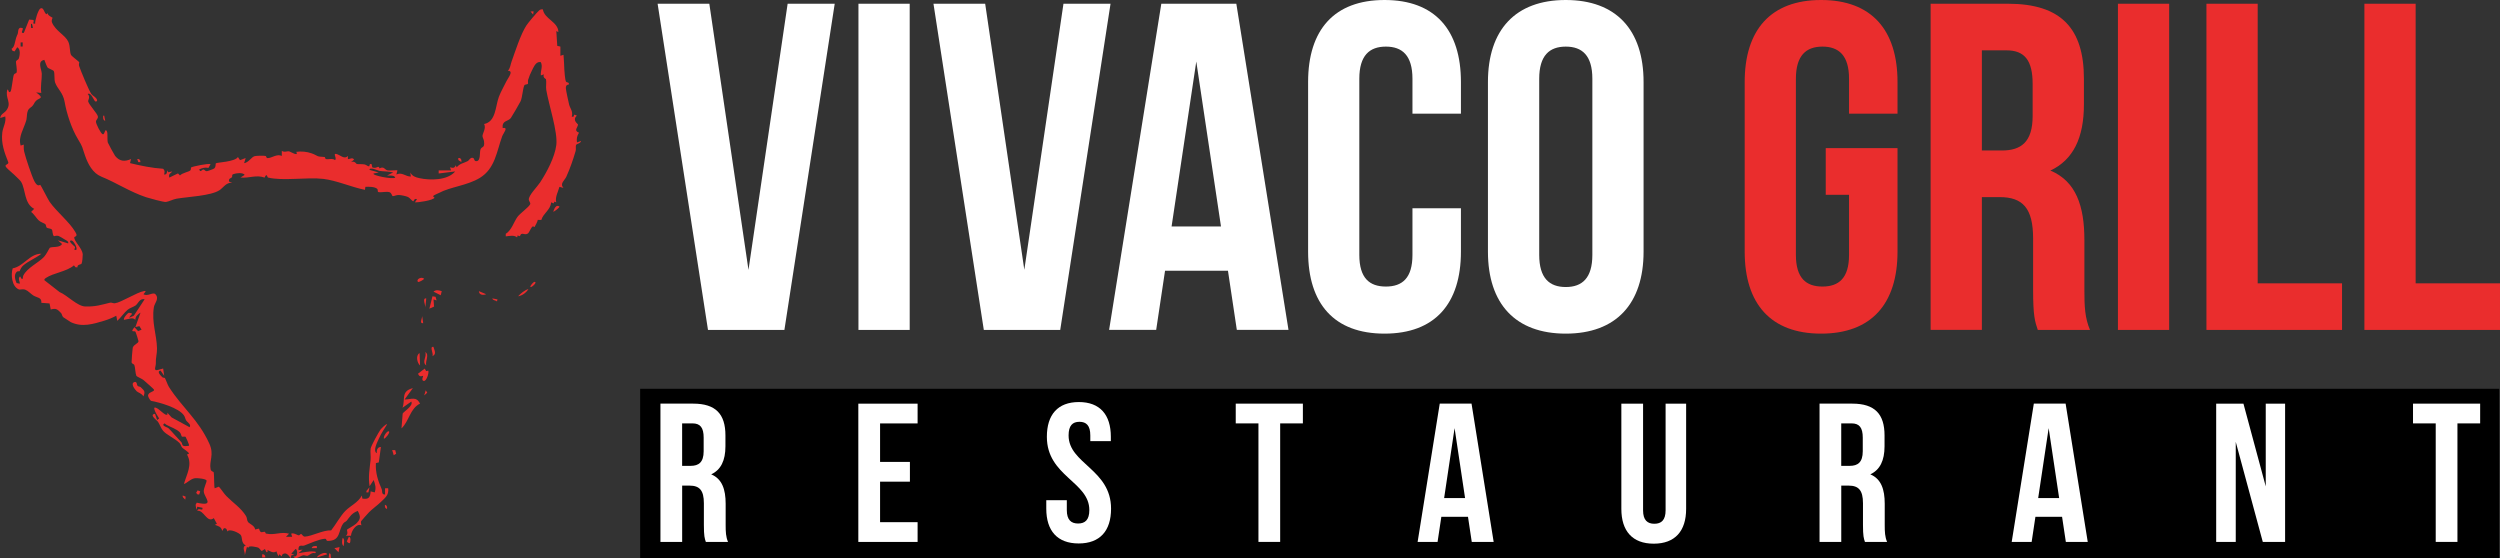 <?xml version="1.0" encoding="UTF-8"?><svg id="Calque_2" xmlns="http://www.w3.org/2000/svg" viewBox="0 0 803.51 179.49"><rect x="0" y="0" width="803.51" height="179.49" fill="#333333" stroke="none"/><defs><style>.cls-1{fill:#fff;}.cls-2{fill:#ea2d2d;}</style></defs><g id="Calque_1-2"><path class="cls-2" d="M14.92,4.67l.34-.5c.07.86,1.56,1.43,1.63,1.53.05.08-.5.8-.14,1.61,1.19,2.7,4.24,4,5.2,6.1.69,1.52.39,3.41.92,4.31.21.35,2.47,2.06,2.61,2.27.03.05-.22.7-.06,1.19.5,1.51,3.17,7.97,3.95,9.04.46.63,1.49.96,1.8,1.84.21.58-.44.66-.65.48-.3-.27-1.35-3.05-2.33-2.32.95.88.07,2.01.14,2.34.25,1.11,3.02,4,3.13,4.87.1.74-.56,1.04-.63,1.6-.07.64,1.55,3.89,2.17,4.12.71.27.69-2.13,1.33-1,.39.69.06,2.53.32,3.66.06.24,2.18,4.1,2.34,4.29,1.48,1.83,3.12,1.9,5.13,1.01l-.33,1.32c3.51.84,7,1.58,10.62,1.81.63.54.53,1.13.33,1.84.86.14,1-.71,1-1.32l.36.62,1.3-.29c-.59.76-1.3.63-.99,1.99l2.8-1.35.64.66c.69-.81,2.77-1.13,3.31-1.61.32-.29.12-.82.26-.95.32-.32,5.76-1.42,6.25-1.06l-.66,1.18c-1.24-.22-1.85.04-2.99.48.46,1.27.84-.05,1.43.05.27.05.52.54,1,.55.25,0,2.2-.71,2.41-.9.64-.58.35-1.47.52-1.64.28-.3,6.18-.46,7.09-2.03l.68,1.01,1.81-.68-.5,1.65c1.42-.18,2.4-2.02,3.39-2.25.65-.15,2.91-.21,3.52-.06.28.07.11.7.71.69,1.24-.02,2.97-1.47,4.49-.7v-1.66c.77.62,1.7.06,2.37.18.31.06,3.22,1.86,2.28.16,1.58-.23,3.48-.05,4.98.5,2.27.84,1.23,1.03,4.12,1.16.21,0,.16.6.41.66.86.22,2.11-.35,2.94.33.72-.49-.72-2.18.33-1.99,1.32.25,2.58,1.93,3.81.67v1c.76.03,1.44-.66,1.99.16l-.99.82c1.2-.53,1.72.57,1.82.59.55.12,1.72-.02,2.58.16.51.1.95.61,1.4.6.24,0,.02-1.1.83-.68l.21,1.01c1.48.65,2.01-.96,2.31.35,1.47-.84,1.63.43,2.63.63.65.13,2.96-.15,3.14,0l-.33,1.32c1.8-.88,2.86.64,4.64.66l-.17-1.32c.58,1.16,1.6,1.53,2.84,1.81,3.47.78,9.14.78,11.59-2.14l-5.31.66v-.99s3.98,0,3.98,0l-.33-.99c.96.22,1.43.35,1.82-.67l.33.67c.94-1.25,2.43-1.39,3.62-2.04.28-.15.92-1.47,1.79-.89.26.17.13.95.9.95,1.45,0,1.02-2.82,1.3-3.69.4-1.22,1.48-.3,1.16-2.76-.08-.57-.53-1.28-.49-1.68.07-.88,1.24-2.53.52-3.81,3.82-.74,3.6-5.64,4.74-8.71.59-1.61,1.74-3.58,2.49-5.14.46-.95,2.42-3.28.4-3.25.78-.81.84-1.95,1.15-2.82,1.26-3.49,2.89-8.76,4.82-11.77.52-.8,3.48-4.35,4.11-4.83.41-.31.66-.4,1.18-.32.47,3.13,4.97,4,4.98,7.3l-.66-.34.3,4.76,1.01.23v2.97s1-.33,1-.33c.16,1.61.18,3.2.27,4.81.04.68.23,3.35.54,3.82.26.39,1.19.1.84.98-.66-.06-.95.5-.9,1.11.08,1,.78,4.07,1.04,5.22.28,1.23,1.38,2.26.86,3.95.82.16.55-.14.82-.67l.84.34c-1.67,1.43.35,2.67.35,2.84,0,.91-1.53,1.97.33,2.64-.68,1.04-.82,1.9-.67,3.14l1.32-.5c-.18.97-1.43.8-1.62,1.37-.17.51.06,1.27-.12,1.88-.77,2.67-1.82,5.69-3,8.28-.53,1.16-2.22,2.22-.9,3.57l-1.31-.33c-.42,1.59-1.48,3.4-1.02,4.97l-.59-.24-.26.58-.8-.34c-.18,2.49-2.52,3.47-3.15,5.67l-1.16-.03c.05.37-.89,2.14-1.02,2.31-.03.04-.44-.29-.56-.22-.59.34-1.1,1.92-1.54,2.25-.8.6-1.46-.04-2.1.19-.58.21-.13,1.15-1.21.44l-.2.67c-.89-.83-2.44-.47-3.64-.33v-.82c1.95-1.23,2.57-3.83,3.8-5.49.81-1.09,3.57-3.06,4.02-3.98.26-.53-.36-.96-.41-1.48-.15-1.37,2.73-4.19,3.62-5.56,2.17-3.31,4.74-8.15,5.22-12.05.51-4.19-2.42-12.93-3.22-17.64-.2-1.16.12-2.58-.1-3.49-.04-.16-1.14-.48-.66-1.56l-.99.33c-.17-1.53.75-2.85-.04-4.29-1.53-.22-2.15,1.4-2.79,2.63-.52,1.01-.92,2-1.26,3.08-.13.42.04,1.16-.05,1.26-.29.33-1,.12-1.18.54-.5,1.15-.61,3.73-1.17,5.05-.2.47-2.9,5.11-3.17,5.45-.93,1.15-2.89.71-2.61,3.19,2.01-.37.2,1.68-.16,2.66-1.78,4.91-2.26,10.37-7.19,13.38-4.02,2.45-9.49,2.87-13.14,4.84-.63.34-1.35.52-1.91,1.01l.5.5c-.37.83-5.18,1.58-6.3,1.49l.66-.99c-.86-.44-1.09.67-1.15.66-.53-.09-1.01-1.08-1.89-1.44-.67-.27-2.03-.55-2.77-.58-.78-.04-1.61.4-1.96.37-.3-.02-.31-1.04-1.08-1.28-1.03-.32-2.7.2-3.56-.04-.35-.1-.03-.7-.4-1.04-.77-.71-2.75-.69-3.77-.64l-.14.97c-4.3-.85-9.11-3.02-13.39-3.52-5.19-.61-13.01.74-17.77-.43-.24-.06-.36-1.7-1.09.01-2.75-.98-4.95.27-7.75-.02l1.32-.83c-.5-1-3.46-.48-3.92-.09-.13.11,0,.61-.15.81-.37.46-1.19.32-.9,1.44l.99.33c-1.98-.11-2.88,1.62-4.07,2.4-2.8,1.85-10.29,2.13-13.85,2.75-1.1.19-2.38.91-3.42,1.05-.66.09-5.56-1.26-6.39-1.54-5.15-1.72-9.54-4.67-14.31-6.59-2.78-1.12-4.29-4-5.24-6.7-1.08-3.03-.62-2.61-2.29-5.34-2.05-3.34-3.66-8.29-4.3-12.02-.5-2.94-2.32-4.16-3.04-6.16-.4-1.11-.05-3.04-.48-3.78-.11-.19-1.79-.87-1.88-.98-.35-.43-.88-1.94-1.11-2.56-2.43.43-.87,3-.83,4.47.05,1.87-.5,4.14-.16,6.15l-1.65-.16c2.8,2.05.99,1.67,0,2.66-.91.91-.59,1.42-1.99,2.34-1.16.76-.93,3.03-1.14,3.81-.76,2.79-2.74,5.51-1.84,8.28l.99-.33c-.03.79-.04,1.56.15,2.34.44,1.89,2.39,7.72,3.23,9.38,1.08,2.13,1.77,1.15,1.91,1.24.26.17,2.42,4.57,3.02,5.44,2.25,3.21,6.39,6.47,8.24,9.67.5.87.68,1.29-.3,1.65-.27,1.26,2.58,3.53,2.7,5.59.03.57-.15,2.48-.36,2.93-.19.41-1.45.2-1.34,1.23l-.63-.04-.5-.61c-2.29,2.01-6.63,2.44-8.94,4.01-.28.19-.65.36-.54.78l4.89,3.81c2.42.98,5.68,4.56,8.24,4.62,3.34.08,4.97-.49,8-1.23.45-.11.99.27,1.51.2,2.08-.28,7.03-3.53,9.36-3.92.19-.03.55-.09.5.17l-.66.83c1.29.87,3.06-.8,3.82,0,1.37,1.43-.27,2.85-.48,4.17-.78,4.85.9,8.76,1,13.24.04,1.81-.45,2.88-.38,5.02.02.61-.76,2.19.39,1.99l1.97-.53.33,2.32-1.16-1.66c-1.46.29.22,1.79.64,2.2.15.15.62.06.75.2.15.16.92,2.29,1.3,2.87,4.38,6.82,9.44,10.42,12.98,18.21,1.65,3.64-.12,5.48.41,8.22.16.83.92.69,1.01,1.05.16.66.07,4.78.32,5.08l1.33-.52c.82.9,1.6,2.21,2.44,3.06,2.13,2.15,4.72,3.81,6.32,6.45.34.56.2,1.33.62,1.87.46.59,2.16,1.16,2.27,2.39l1.25-.29c.47,1.77,1.03.98,1.87,1.03.19.01.12.52.4.58,2.88.61,4.64-.72,7.39.03l-.99.99h1.99s-.33-.99-.33-.99c.86-.39,2,.54,2.49.53.22,0,.5-.45.66-.44.37.02.6.88,1.26.85,2.3-.13,5.83-2.13,8.45-2.01,1.47-1.86,2.94-4.59,4.54-6.24s4.15-2.71,5.32-4.96l.16.99c2.07.32,2.54-.35,2.66-2.32l1.32.33c.51-1.54.16-2.52-.33-3.98l-1.32,1.99c-.49-3.06.02-5.5.32-8.46.12-1.17-.15-2.48.02-3.63.14-.9,2.55-5.25,3.18-6.12.17-.23,1.82-1.98,2.11-1.69-.91,1.47-1.9,2.93-2.61,4.52-.51,1.14-2.06,4.06-.71,4.76-.11-.87.21-2.03,1.33-1.99l-.68,4.96-.93.22c-.2,3.01.67,5.69,1.85,8.35.28.63-.13,1.86,1.09,1.73v-1.99s1,0,1,0c.33,2.2-1.03,3.1-2.45,4.5-.91.89-2.92,2.37-3.73,3.24-.37.4-2.31,2.54-2.46,2.78-.33.53.12,1.3.02,1.41-1.57-.82-3.31,1.9-3.32,3.32h-1.66c.92-.58.26-1.8.36-1.95s2.35-1.34,2.93-1.91c1.5-1.46,1.53-2.21.54-4.11-1.97.75-2.43,1.75-3.6,3.2-.21.26-.73.38-1.03.78-1.74,2.32-.74,5.64-5.01,5.66-.66,0-.28-.73-.92-.69-1.9.1-4.98,1.57-6.74,2.21-.57.21-1.9-.6-1.76,1.44l1.32-.17-1.32,1.16c1.54-.22,3.4-.71,4.95-.54.65.07.89.11.36.54-1.01-.37-1.93.77-2.48.85-.33.05-.84-.24-1.3-.18-.96.12-2.43,1.73-3.19.33,1.81.57,1.25-2.68.67-2.32l-1.33,1.49.99.33-.97.19-.19.97c-.57-.85-1.45-2.16-2.59-1.33-.47.34.08,1.27-1.06,0l-.33.66-.66-1.63c-.85.99-2.71-.46-2.82-.36s.26.8-.33.66l-.51-1-.99.6c-.28,0-.73-.85-1.15-1.05-.28-.13-3.32-.85-3.07.03l-.58-.23-.67,2.65c.15-1.09-1.1-2.74.33-3.15-1.6-.75-1.02-2.49-1.63-3.35-.47-.67-3.66-2.22-4.33-1.13-.03-.33-.22-.87-.51-.99-1.01-.45-.79,1-1.16.66-.36-1.31-1.27-1.41-2.33-1.82l.66-.33-1-1.83c-2.21,1.78-3.17-2.75-5.3-2.33.35-1.35,1.9.43,1.66-.99l-1.66-.34-.33,1-.21-1.63.36-.67c5.99,1.33,2.49-1.49,2.26-3.54-.12-1.08,1.03-3.09.89-3.58-.17-.57-3.11-.85-3.74-.74-1.54.27-2.24,1.39-3.54,1.87.91-3.2,2.84-6.23,1.01-9.48l.65-.31c-.22-.61-1.79-1.47-2.22-1.93-.35-.37-.37-1.03-.93-1.56-1.44-1.37-4.06-2.54-5.16-3.79-.76-.86-1.06-2.03-1.69-2.96-.31-.45-2.97-2.29-.94-2.54l.67,1.99.65-.5c-.38-.71-.9-1.36-1.21-2.1-.15-.34-.75-1.65.06-1.38,1.23.41,2.11,1.73,3.34,2.3l.45-.02.03-.62,1.33,1.48,5.8,3.16c.6-.91-.69-1.51-1.12-2.2-.3-.48-.34-1.1-.71-1.62-1.68-2.41-7.71-4.14-10.62-4.67-.38-.4-1.09-1.42-.86-1.96.44-1.03,2.14-.98,1.85-1.65-.09-.22-3.05-2.8-3.49-3.16-.28-.23-2.09-1.08-2.15-1.22-.37-.89-.39-2.87-.66-3.49-.2-.45-.77-.3-.89-.91-.05-.23.3-4.45.37-4.67.35-1.12,1.82-1.33,1.85-2.12,0-.18-.86-2.85-.95-2.98-.33-.44-1.12.12-1.03-.53l.66-1,1.19,1.29,1.12-.46-.7-1.13-1.29.29,1.65-4.64c-.83.51-1.71,1.25-1.66,2.32-.91-.92-1.85-.27-2.96-.14-.36.04-.91.43-.68-.35.12-.42,1.11-1.67,1.55-1.78,2.05.23.43.56.11,1.61l1.49-.66,3.48-5.31c-1.65-.33-2.13,1.45-2.9,2-.65.47-1.73.74-2.53,1.36-1.11.87-2.28,2.62-3.37,3.6l-.33-1.65c-1.1.61-2.54,1.2-3.74,1.56-3.7,1.12-7.26,2.24-10.91.48-.19-.09-2.29-1.47-2.39-1.57-.43-.43-.39-1.01-.69-1.32-1.19-1.25-1.63-1.63-3.33-1.15l-.38-1.95-2.63-.2c.17-1.79-1.36-1.59-2.6-2.37-.8-.51-1.67-1.5-2.51-1.82-.97-.37-1.7.07-2.16-.13-2.24-.94-2.58-4.72-1.95-6.76,3.61-.67,5.44-4.74,9.24-4.69-1.69,1.33-4.08,2.3-5.72,3.66-1.04.86-1.18,1.88-1.29,1.95-.17.11-.65-.12-.98.24-.92.99-.46,2.48,0,3.57l1.02.2c.07-.71-.49-1.26-.17-1.99.48-1.08.49.99,1.16.34.01-.32.02-.7.16-.98,1.31-2.53,4.67-3.94,6.65-5.97.7-.72,1.73-2.84,1.87-2.94.69-.45,3.28.09,3.92-1.23l-1.32-1.16,3.31.99c.19-.7-.68-.99-1.17-1.3-.39-.25-1.59-.99-1.92-1.1-.73-.24-1.34.14-1.49.06-.5-.29-.41-1.87-.69-2.13-.46-.41-1.32-.33-1.61-.58s-.18-.88-.5-1.16-1.47-.6-2.11-1.2c-.76-.71-1.48-2.04-2.44-2.71l.99-.99c-3.29-1.7-2.71-6.28-4.21-8.7-.34-.55-1.66-1.69-2.23-2.28-.53-.55-1.8-1.53-2.42-2.22-1.05-1.18.59-.86.57-1.7-1.26-3.15-2.38-6.13-1.96-9.62.21-1.73,1.3-3.32.96-5.18l-1.65.5c.25-1.36,1.32-1.56,1.94-2.37,1.99-2.58-.46-3.94.38-6.75.47-.18.29,1.33.99.66.41-.39.77-4.8,1.12-5.5.19-.39.77-.34.86-.69.24-.9-.27-3.11-.2-3.45.11-.53.7-.57.85-.9.4-.95.72-3.26-.47-3.72l-.83,1.32-.65-.18-.34-.65c1-.48,1.09-2.27,1.46-3.46.28-.91.31-.75.51-1.26.31-.77-.12-2.56,1.68-1.9.03.72-.91,1.7.32,1.49l1.7-4.27,1.31.11c.6.36-.66,1.43.64,1.17-.15-.91.97-4.46,1.65-4.83,1.15-.61,1.17,1.57,2,1.84ZM10.61,8.98l-.33-1.32h-.32s0,1.32,0,1.32h.66ZM7.29,13.63h-.66v1.32h.66v-1.32ZM126.39,55.43c-1.38-.38-3.17-.3-4.47-.51-.28-.05-3.18-1.39-3.16-.32l2.98.83-1.66.33c-.79.58,6.3,2,6.96,1.32-.34-.87-1.91-.62-2.65-.66l1.99-.99ZM24.54,80.3c.39-.75-.96-2.93-1.49-2.98-1.66-.15.95,1.89,1.02,1.99.32.44-.81,1.19.47.99ZM58.44,140.3c-.16-.1-.24-.89-.57-1.26-1.09-1.22-3.12-1.77-4.43-2.54-.53-.31-.43-.74-1.02.03.39.71,1.35.72,1.81,1.17,1.15,1.14,2.71,3.03,4.05,4.41.51.53-.14,1.53,1.93,1.22.44-.06.6.17.5-.5-.02-.16-.95-2.35-1.06-2.43-.25-.19-.92.08-1.21-.1Z"/><path class="cls-2" d="M132.69,124.76l-2.65,3.64c2.18,0,3.7-1.13,4.97,1.32-3.25,1.58-3.49,5.63-5.97,7.97l.38-4.75c.2-.57,3.55-2.52,2.77-3.87l-2.82,1.98c.98-2.78-.61-5.29,3.32-6.3Z"/><path class="cls-2" d="M44.2,124c.23.27.8.22.99.42,1.08,1.09,1.63,1.27.91,2.99-.5-.96-1.7-1.21-2.16-1.65-.59-.56-2.19-2.62-.65-2.99.77-.18.68.98.91,1.24Z"/><path class="cls-2" d="M137.66,119.12c.28.7-.59,3.51-1.49,3.32s-.07-1.54-.17-1.66c-.82.31-1.31.21-1.66-.66l2.16-1.66.48.81.68-.15Z"/><polygon class="cls-2" points="140.32 96.56 139.33 96.23 139.51 98.54 138 99.21 139 95.23 140 95.39 140.32 96.56"/><path class="cls-2" d="M135.01,117.46c-.99-.85-1.45-3.25-.16-3.98l.16,3.98Z"/><path class="cls-2" d="M141.98,93.58l-.34,1.32-2.32-1.16c.82-.7,1.73-.46,2.66-.16Z"/><path class="cls-2" d="M137,117.46c-1.56-1.18.31-2.79-.33-4.31,1.46.85-.09,2.93.33,4.31Z"/><path class="cls-2" d="M139.32,111.49c.26,1.14,1.12,2.26-.32,2.98.43-.81-1.1-3.21.32-2.98Z"/><path class="cls-2" d="M169.84,92.91c-.7,1.14-1.97,2.11-3.32,2.32.76-.88,2.2-2.05,3.32-2.32Z"/><path class="cls-2" d="M156.24,94.56c-.84.38-2.27.32-2.32-.99l2.32.99Z"/><path class="cls-2" d="M125.06,138.69c.33.35-1.09,2.22-1.65,2.32-.36-.68,1.15-2.84,1.65-2.32Z"/><path class="cls-2" d="M105.16,178.16l-3.32,1c.28-.79,2.88-2.18,3.32-1Z"/><path class="cls-2" d="M136.34,89.6c-.1.27-1.76,1.22-1.99.99-.75-.76,1.06-1.83,1.99-.99Z"/><path class="cls-2" d="M137,95.9l-.33,3.31c.34-.84-1.2-3.47.33-3.31Z"/><path class="cls-2" d="M179.8,66.37c.23.23-1.84,1.82-1.99,1.66.39-1.06.9-2.36,1.99-1.66Z"/><polygon class="cls-2" points="127.03 144.68 127.32 145.84 126.55 146.31 126.05 144.66 127.03 144.68"/><path class="cls-2" d="M112.45,174.51c-.28.21-.8-.21-.99-.49l.66-1.49c.79-.01.51,1.84.33,1.99Z"/><path class="cls-2" d="M136.01,103.85c-1.38.24-.24-1.63-.33-2.32l.33,2.32Z"/><path class="cls-2" d="M110.46,175.51c-.73-.4-.54-2.01-.32-2.65.78.38.36,2,.32,2.65Z"/><polygon class="cls-2" points="108.8 177.5 107.48 176.18 109.13 175.84 108.8 177.5"/><path class="cls-2" d="M170.51,92.25c-.32-.33,1.04-1.64,1.16-1.65,1.38-.08-.9,1.92-1.16,1.65Z"/><polygon class="cls-2" points="64.35 157.93 64.02 158.92 63.53 158.92 63.03 158.42 63.52 157.6 64.35 157.93"/><polygon class="cls-2" points="118.42 158.26 117.76 158.26 117.78 157.78 118.75 156.6 118.42 158.26"/><polygon class="cls-2" points="136.34 127.08 136.84 125.42 137.31 126.22 136.34 127.08"/><path class="cls-2" d="M101.84,175.51v.66s-1.66,0-1.66,0c.2-.75,1.02-.71,1.66-.66Z"/><path class="cls-2" d="M106.48,179.49l-.84-.33.18-1.33c.81.17.27,1.03.66,1.66Z"/><path class="cls-2" d="M85.25,179.16h-.99s0-.99,0-.99c.6-.11,1.1.37.99.99Z"/><path class="cls-2" d="M159.89,96.23l-.16.66c-.47-.42-1.35-.29-1.5-.99l1.66.33Z"/><path class="cls-2" d="M148.28,52.1l-.98-.67v-.65c.85-.09,1.1.57.98,1.32Z"/><path class="cls-2" d="M59.67,159.62l-.12.96c-.4-.43-.96-.69-.83-1.33l.95.37Z"/><polygon class="cls-2" points="171.5 3.67 171.34 4.67 170.51 3.68 171.5 3.67"/><path class="cls-2" d="M124.39,163.57c-.66-.18-.75-.71-.66-1.33.66.18.75.71.66,1.33Z"/><path class="cls-2" d="M33.83,38.84c-.75-.2-.71-1.04-.66-1.66h.32s.33,1.66.33,1.66Z"/><path class="cls-2" d="M45.11,52.1h-.66s-.34-.99-.34-.99c.61-.11,1.1.36.99.99Z"/><path class="cls-1" d="M240.57,86.71L253.15,1.2h15.13l-16.17,104.84h-24.56L211.36,1.2h16.62l12.58,85.52Z"/><path class="cls-1" d="M275.91,1.2h16.47v104.84h-16.47V1.2Z"/><path class="cls-1" d="M329.22,86.71L341.8,1.2h15.13l-16.17,104.84h-24.56L300.02,1.2h16.62l12.58,85.52Z"/><path class="cls-1" d="M414.14,106.03h-16.62l-2.85-19.02h-20.22l-2.85,19.02h-15.13L373.25,1.2h24.11l16.77,104.84ZM376.55,72.79h15.88l-7.94-53.02-7.94,53.02Z"/><path class="cls-1" d="M469.55,66.94v13.93c0,16.77-8.39,26.36-24.56,26.36s-24.56-9.58-24.56-26.36V26.36c0-16.77,8.39-26.36,24.56-26.36s24.56,9.58,24.56,26.36v10.18h-15.58v-11.23c0-7.49-3.29-10.33-8.54-10.33s-8.54,2.84-8.54,10.33v56.61c0,7.49,3.29,10.18,8.54,10.18s8.54-2.7,8.54-10.18v-14.98h15.58Z"/><path class="cls-1" d="M478.23,26.36c0-16.77,8.84-26.36,25.01-26.36s25.01,9.58,25.01,26.36v54.51c0,16.77-8.84,26.36-25.01,26.36s-25.01-9.58-25.01-26.36V26.36ZM494.71,81.92c0,7.49,3.29,10.33,8.54,10.33s8.54-2.85,8.54-10.33V25.31c0-7.49-3.29-10.33-8.54-10.33s-8.54,2.84-8.54,10.33v56.61Z"/><path class="cls-2" d="M586.81,47.62h23.06v33.25c0,16.77-8.39,26.36-24.56,26.36s-24.56-9.58-24.56-26.36V26.36c0-16.77,8.39-26.36,24.56-26.36s24.56,9.58,24.56,26.36v10.18h-15.58v-11.23c0-7.49-3.29-10.33-8.54-10.33s-8.54,2.84-8.54,10.33v56.61c0,7.49,3.29,10.18,8.54,10.18s8.54-2.7,8.54-10.18v-19.32h-7.49v-14.98Z"/><path class="cls-2" d="M654.95,106.03c-.9-2.7-1.5-4.34-1.5-12.88v-16.47c0-9.74-3.29-13.33-10.78-13.33h-5.69v42.68h-16.47V1.2h24.86c17.07,0,24.41,7.94,24.41,24.11v8.24c0,10.78-3.45,17.82-10.78,21.27,8.24,3.44,10.93,11.38,10.93,22.32v16.17c0,5.09.15,8.84,1.8,12.73h-16.77ZM636.98,16.17v32.2h6.44c6.14,0,9.88-2.7,9.88-11.08v-10.33c0-7.49-2.55-10.78-8.39-10.78h-7.94Z"/><path class="cls-2" d="M680.71,1.2h16.47v104.84h-16.47V1.2Z"/><path class="cls-2" d="M709.16,1.2h16.47v89.86h27.11v14.98h-43.58V1.2Z"/><path class="cls-2" d="M759.93,1.2h16.47v89.86h27.11v14.98h-43.58V1.2Z"/><rect x="205.75" y="124.96" width="597.51" height="54.42"/><path class="cls-1" d="M226.86,174.17c-.38-1.14-.63-1.84-.63-5.46v-6.98c0-4.13-1.4-5.65-4.57-5.65h-2.41v18.09h-6.98v-44.44h10.54c7.24,0,10.35,3.37,10.35,10.22v3.49c0,4.57-1.46,7.56-4.57,9.02,3.49,1.46,4.64,4.83,4.64,9.46v6.86c0,2.16.06,3.75.76,5.4h-7.11ZM219.24,136.08v13.65h2.73c2.6,0,4.19-1.14,4.19-4.7v-4.38c0-3.17-1.08-4.57-3.56-4.57h-3.36Z"/><path class="cls-1" d="M282.86,148.46h9.59v6.35h-9.59v13.02h12.06v6.35h-19.05v-44.44h19.05v6.35h-12.06v12.38Z"/><path class="cls-1" d="M346.74,129.22c6.79,0,10.29,4.06,10.29,11.17v1.4h-6.6v-1.84c0-3.17-1.27-4.38-3.49-4.38s-3.49,1.21-3.49,4.38c0,9.14,13.65,10.86,13.65,23.55,0,7.11-3.56,11.17-10.41,11.17s-10.41-4.06-10.41-11.17v-2.73h6.6v3.17c0,3.17,1.4,4.32,3.62,4.32s3.62-1.14,3.62-4.32c0-9.14-13.65-10.86-13.65-23.55,0-7.11,3.49-11.17,10.29-11.17Z"/><path class="cls-1" d="M397.16,129.73h21.59v6.35h-7.3v38.09h-6.98v-38.09h-7.3v-6.35Z"/><path class="cls-1" d="M480.08,174.17h-7.05l-1.21-8.06h-8.57l-1.21,8.06h-6.41l7.11-44.44h10.22l7.11,44.44ZM464.15,160.08h6.73l-3.37-22.48-3.36,22.48Z"/><path class="cls-1" d="M528.09,129.73v34.29c0,3.17,1.4,4.32,3.62,4.32s3.62-1.14,3.62-4.32v-34.29h6.6v33.84c0,7.11-3.56,11.17-10.41,11.17s-10.41-4.06-10.41-11.17v-33.84h6.98Z"/><path class="cls-1" d="M599.4,174.17c-.38-1.14-.63-1.84-.63-5.46v-6.98c0-4.13-1.4-5.65-4.57-5.65h-2.41v18.09h-6.98v-44.44h10.54c7.24,0,10.35,3.37,10.35,10.22v3.49c0,4.57-1.46,7.56-4.57,9.02,3.49,1.46,4.63,4.83,4.63,9.46v6.86c0,2.16.06,3.75.76,5.4h-7.11ZM591.78,136.08v13.65h2.73c2.6,0,4.19-1.14,4.19-4.7v-4.38c0-3.17-1.08-4.57-3.56-4.57h-3.36Z"/><path class="cls-1" d="M671.02,174.17h-7.05l-1.21-8.06h-8.57l-1.21,8.06h-6.41l7.11-44.44h10.22l7.11,44.44ZM655.09,160.08h6.73l-3.37-22.48-3.37,22.48Z"/><path class="cls-1" d="M718.58,141.98v32.19h-6.29v-44.44h8.76l7.17,26.6v-26.6h6.22v44.44h-7.17l-8.7-32.19Z"/><path class="cls-1" d="M775.54,129.73h21.59v6.35h-7.3v38.09h-6.98v-38.09h-7.3v-6.35Z"/></g></svg>